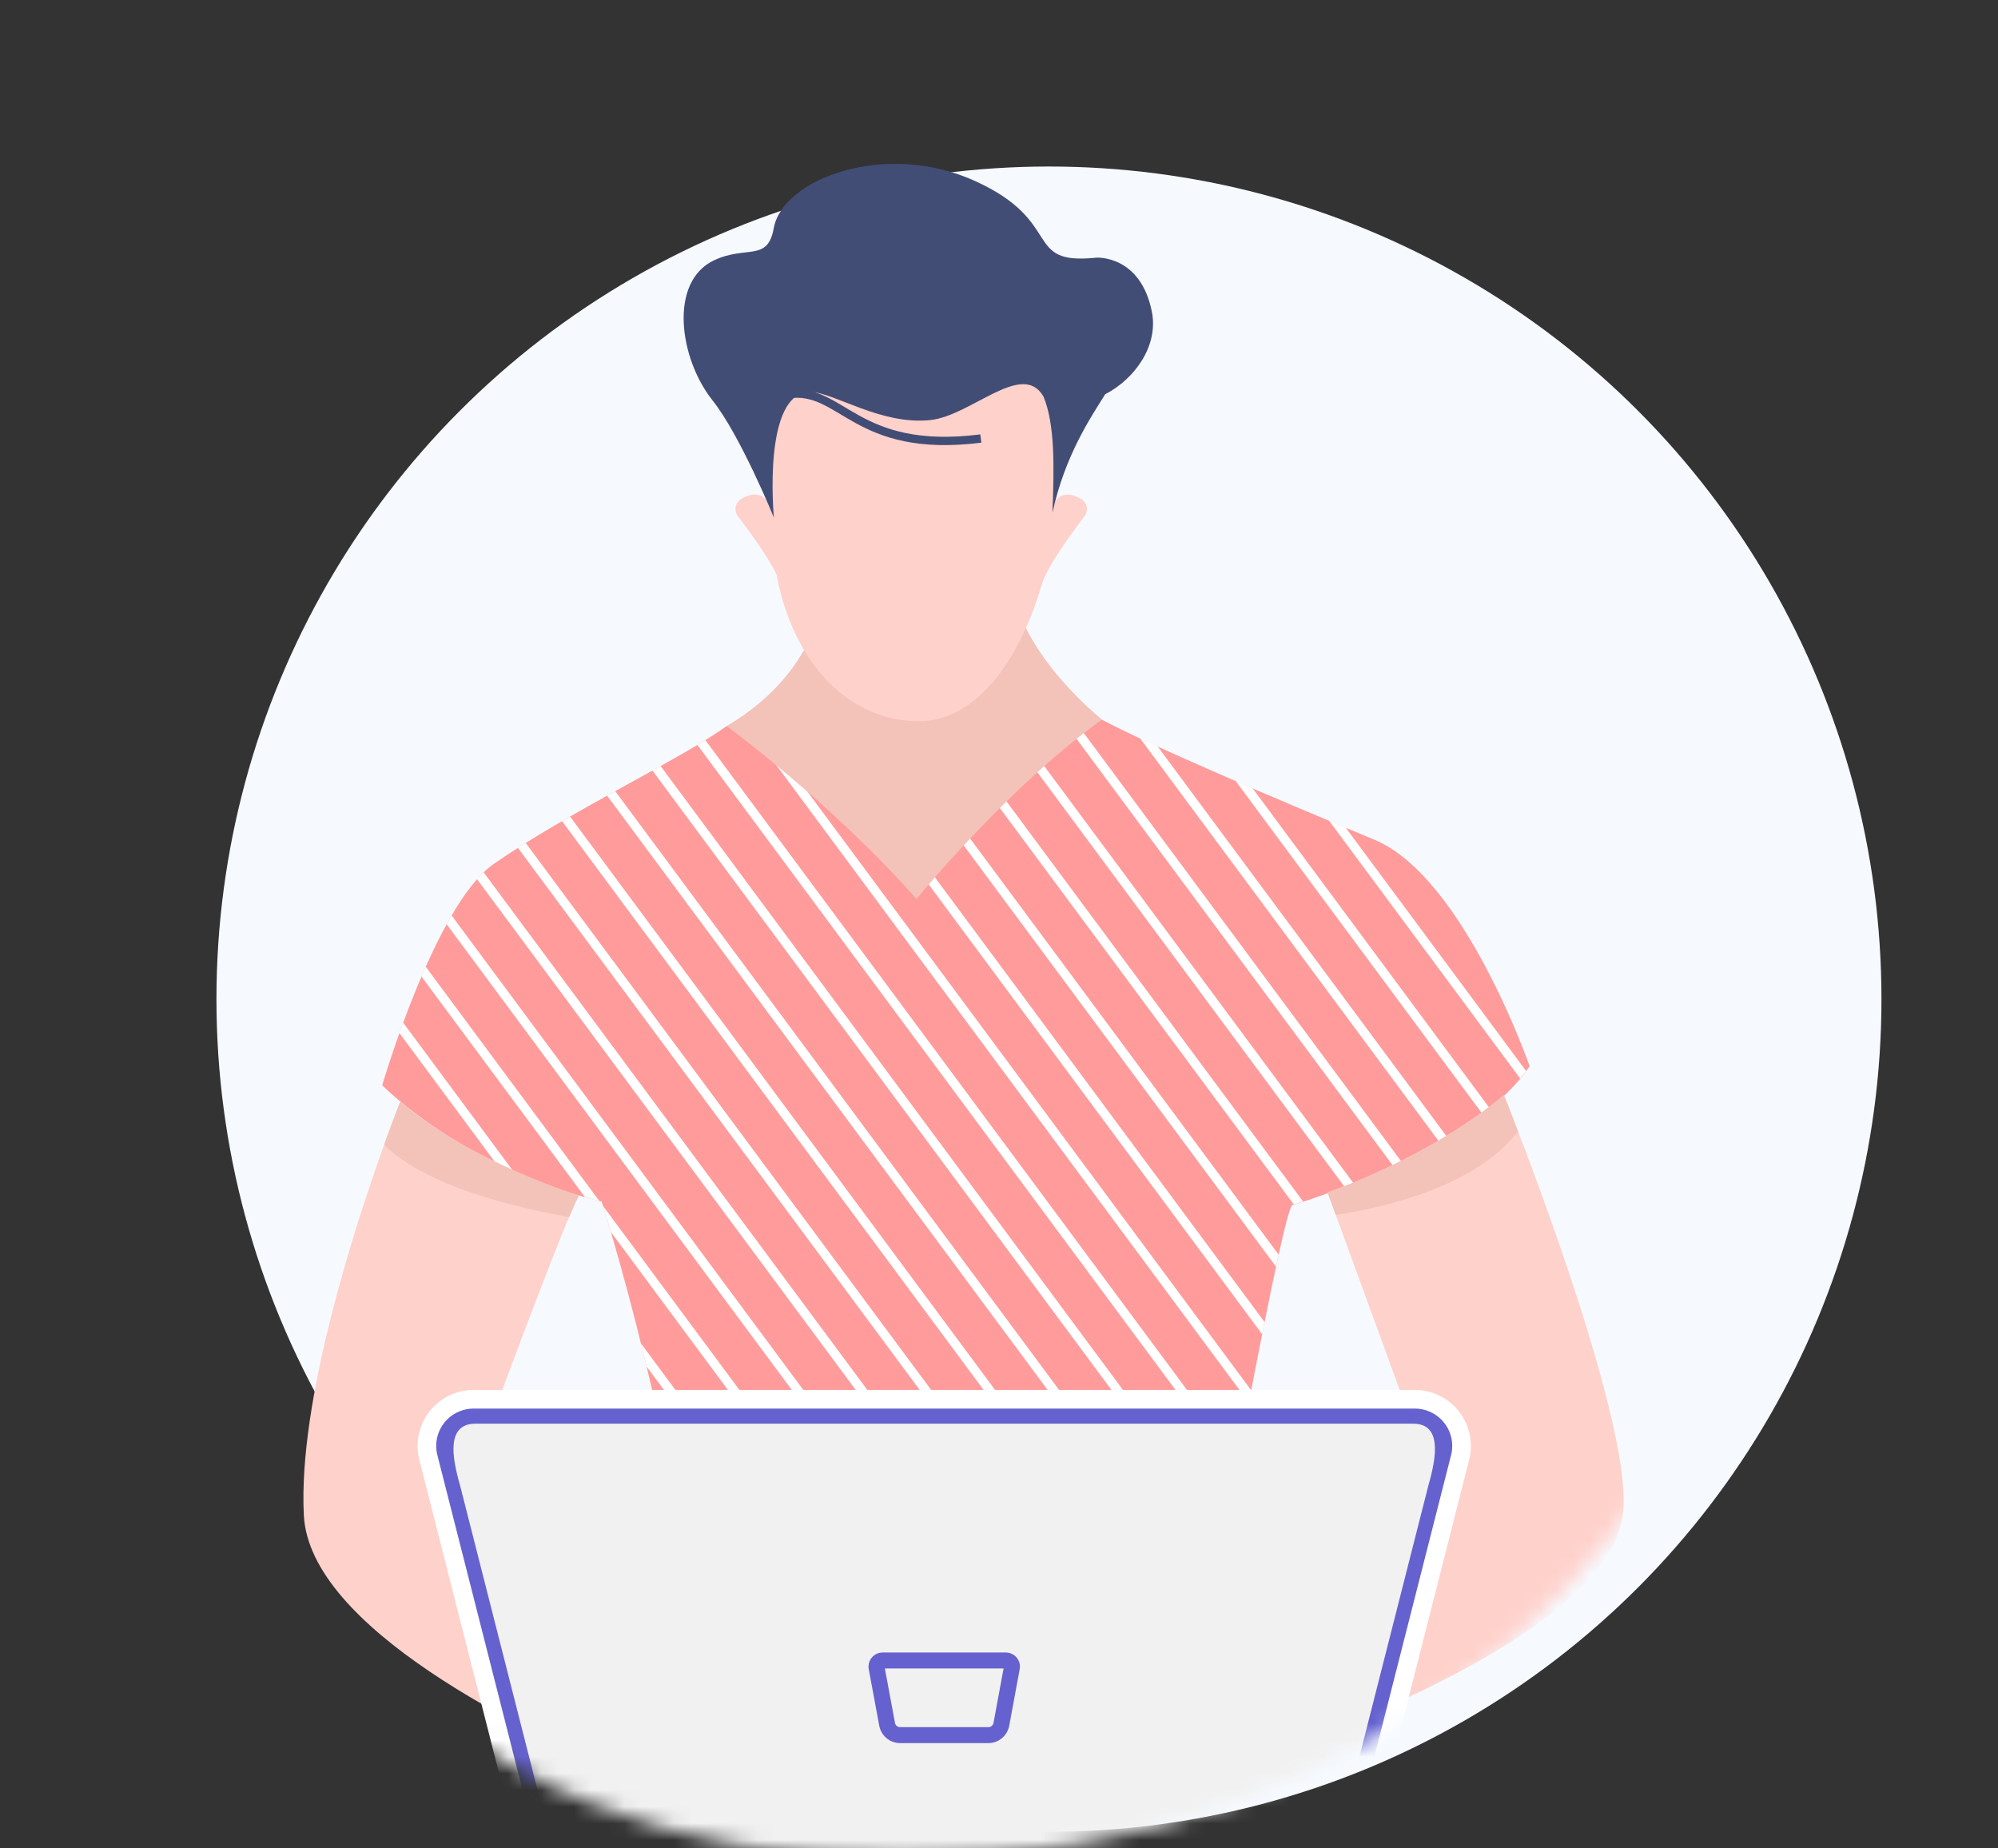 <?xml version="1.0" encoding="UTF-8"?>
<svg width="120px" height="111px" viewBox="0 0 120 111" version="1.1" xmlns="http://www.w3.org/2000/svg" xmlns:xlink="http://www.w3.org/1999/xlink">
    <rect x="0" y="0" width="120" height="111" fill="#333333" stroke="none"/>
    <title>Untitled</title>
    <defs>
        <path d="M66.747,110.68 C95.176,110.68 108.543,91.899 118.221,66.126 C127.9,40.352 95.616,0.704 67.187,0.704 C44.537,0.704 8.11,-0.91 1.113,22.068 C-0.672,27.93 15.273,61.124 15.273,66.126 C15.273,90.732 38.319,110.68 66.747,110.68 Z" id="path-1"></path>
    </defs>
    <g id="Page-1" stroke="none" stroke-width="1" fill="none" fill-rule="evenodd">
        <circle id="Oval-Copy-4" fill="#F6FAFF" fill-rule="nonzero" cx="63" cy="60" r="50"></circle>
        <g id="Group-63-Copy-6" transform="translate(61, 56.5) scale(-1, 1) translate(-61, -56.5) translate(1, 1)">
            <mask id="mask-2" fill="white">
                <use xlink:href="#path-1"></use>
            </mask>
            <g id="Mask"></g>
            <g id="Group-109" mask="url(#mask-2)">
                <g transform="translate(20.35, 8.68)" id="Group-108">
                    <g transform="translate(0, 0.112)">
                        <path d="M29.32,93.942 C29.32,93.942 0,105.616 0,115.659 C0,133.568 25.003,166.539 30.12,166.044 C35.237,165.55 38.682,161.424 38.485,159.259 C38.288,157.094 29.045,129.236 22.44,119.788 C22.44,119.788 42.619,114.668 45.277,114.572 C47.934,114.476 61.614,121.856 61.811,122.15 C62.008,122.444 54.739,142.4 58.957,168.406 C59.547,172.048 70.57,172.835 71.653,171.36 C72.736,169.884 84.933,118.508 83.266,114.376 C81.598,110.243 67.586,98.931 59.117,94.422 C53.014,91.174 29.32,93.942 29.32,93.942" id="Fill-28" fill="#424D76"></path>
                        <path d="M57.013,33.809 C59.602,35.712 66.635,39.038 71.013,42.102 C74.544,44.574 77.694,55.382 77.694,55.382 C77.694,55.382 72.778,60.396 64.518,62.363 C64.518,62.363 59.798,76.923 58.029,93.928 C58.029,93.928 42.885,99.528 29.218,93.928 C29.218,93.928 23.71,62.756 23.022,62.568 C22.334,62.379 12.13,59.248 8.782,54.232 C8.782,54.232 12.73,42.86 18.11,40.632 C23.957,38.209 31.747,34.889 34.458,33.432 C35.84,32.676 57.013,33.809 57.013,33.809" id="Fill-38" fill="#FF9B9B"></path>
                        <path d="M20.829,39.488 L9.35,54.972 C9.226,54.824 9.106,54.673 8.995,54.52 L19.829,39.908 L20.829,39.488 Z" id="Fill-40" fill="#FFFFFF"></path>
                        <path d="M26.442,37.1 L11.618,57.1 C11.469,56.987 11.323,56.873 11.181,56.758 L25.421,37.545 L26.442,37.1 Z" id="Fill-42" fill="#FFFFFF"></path>
                        <path d="M32.178,34.544 L14.198,58.795 C14.038,58.702 13.878,58.609 13.718,58.512 L31.125,35.03 C31.494,34.86 31.84,34.699 32.178,34.544" id="Fill-44" fill="#FFFFFF"></path>
                        <path d="M37.029,33.18 L16.974,60.23 C16.805,60.152 16.635,60.07 16.464,59.988 L36.32,33.2 C36.544,33.192 36.779,33.184 37.029,33.18" id="Fill-46" fill="#FFFFFF"></path>
                        <polygon id="Fill-48" fill="#FFFFFF" points="40.862 33.188 19.902 61.472 19.36 61.262 40.181 33.179"></polygon>
                        <path d="M44.64,33.283 L22.947,62.536 C22.837,62.502 22.645,62.443 22.387,62.36 L43.958,33.264 C44.184,33.268 44.408,33.275 44.64,33.283" id="Fill-50" fill="#FFFFFF"></path>
                        <path d="M48.376,33.416 L24.013,66.275 C23.96,66.025 23.909,65.785 23.853,65.555 L47.701,33.395 L48.376,33.416 Z" id="Fill-52" fill="#FFFFFF"></path>
                        <path d="M52.099,33.572 L24.846,70.332 C24.797,70.084 24.749,69.84 24.701,69.6 L51.432,33.542 L52.099,33.572 Z" id="Fill-54" fill="#FFFFFF"></path>
                        <path d="M55.81,33.748 L25.646,74.435 C25.598,74.188 25.55,73.94 25.504,73.696 L55.144,33.716 L55.81,33.748 Z" id="Fill-56" fill="#FFFFFF"></path>
                        <path d="M58.765,34.945 L26.424,78.566 C26.379,78.318 26.333,78.07 26.286,77.822 L58.286,34.656 C58.44,34.75 58.6,34.846 58.765,34.945" id="Fill-58" fill="#FFFFFF"></path>
                        <path d="M61.464,36.483 L27.2,82.708 C27.154,82.462 27.109,82.214 27.062,81.963 L60.974,36.209 C61.136,36.302 61.299,36.393 61.464,36.483" id="Fill-60" fill="#FFFFFF"></path>
                        <path d="M64.187,37.99 L27.95,86.867 C27.907,86.622 27.862,86.372 27.816,86.12 L63.699,37.72 L64.187,37.99 Z" id="Fill-62" fill="#FFFFFF"></path>
                        <path d="M66.893,39.521 L28.702,91.041 C28.659,90.803 28.616,90.561 28.568,90.291 L66.409,39.249 L66.893,39.521 Z" id="Fill-64" fill="#FFFFFF"></path>
                        <polygon id="Fill-66" fill="#FFFFFF" points="69.542 41.126 30.133 94.289 29.6 94.076 69.077 40.828"></polygon>
                        <path d="M72,43.003 L33.25,95.26 C33.058,95.212 32.867,95.16 32.675,95.1 L71.603,42.592 C71.734,42.723 71.864,42.857 72,43.003" id="Fill-68" fill="#FFFFFF"></path>
                        <path d="M73.824,45.712 L36.581,95.952 C36.376,95.921 36.17,95.888 35.965,95.849 L73.525,45.185 C73.626,45.356 73.725,45.534 73.824,45.712" id="Fill-70" fill="#FFFFFF"></path>
                        <path d="M64.432,62.628 C64.339,62.926 64.174,63.46 63.952,64.204 L40.136,96.336 C39.917,96.321 39.699,96.307 39.478,96.288 L64.432,62.628 Z" id="Fill-72" fill="#FFFFFF"></path>
                        <path d="M75.338,48.849 L65.514,62.1 C65.232,62.179 64.946,62.26 64.658,62.324 L75.08,48.264 C75.166,48.462 75.253,48.657 75.338,48.849" id="Fill-74" fill="#FFFFFF"></path>
                        <path d="M62.154,70.886 C62.04,71.334 61.928,71.798 61.814,72.273 L43.928,96.401 C43.696,96.401 43.464,96.411 43.229,96.412 L62.154,70.886 Z" id="Fill-76" fill="#FFFFFF"></path>
                        <path d="M76.661,52.246 L70.88,60.049 C70.538,60.219 70.184,60.387 69.816,60.552 L76.437,51.62 C76.514,51.835 76.589,52.049 76.661,52.246" id="Fill-78" fill="#FFFFFF"></path>
                        <path d="M60.464,78.345 C60.378,78.764 60.292,79.191 60.206,79.625 L47.978,96.121 C47.73,96.148 47.482,96.176 47.229,96.2 L60.464,78.345 Z" id="Fill-80" fill="#FFFFFF"></path>
                        <path d="M59.2,85.236 C59.138,85.628 59.074,86.022 59.013,86.419 L52.32,95.443 C52.059,95.494 51.79,95.547 51.52,95.603 L59.2,85.236 Z" id="Fill-82" fill="#FFFFFF"></path>
                        <path d="M82.4,81.217 C82.038,87.937 69.293,94.177 62.571,97.009 C62.349,98.401 61.435,99.011 59.678,99.464 C56.016,100.408 56.36,102.824 56.171,103.284 C55.875,104.019 52.262,104.856 51.394,104.244 C50.877,103.878 52.336,99.276 53.166,97.659 C53.683,96.652 57.146,94.747 59.416,93.926 C59.416,93.926 70.936,79.963 72.514,79.176 C72.514,79.176 68.253,67.496 66.47,63.292 C66.216,62.689 66.011,62.241 65.878,62.003 C65.878,62.003 72.278,60.083 76.608,56.355 C76.608,56.355 77,57.332 77.578,58.94 C79.317,63.782 82.766,74.352 82.4,81.217" id="Fill-84" fill="#FFD1CB"></path>
                        <path d="M77.576,58.939 C76.68,59.891 73.957,61.953 66.469,63.291 C66.213,62.689 66.008,62.24 65.875,62.001 C65.875,62.001 72.275,60.081 76.606,56.353 C76.606,56.353 76.997,57.329 77.576,58.939" id="Fill-86" fill="#F3C2B9"></path>
                        <path d="M36.296,104.083 C35.325,104.512 32.424,103.708 32.158,103.283 C31.893,102.857 31.518,100.211 28.653,99.302 C26.602,98.651 25.67,98.003 25.706,95.979 C19.742,93.942 3.885,87.9 3.166,81.041 C2.686,76.465 7.472,63.376 9.47,58.161 C9.994,56.8 10.325,55.974 10.325,55.974 C14.934,59.814 20.917,61.817 20.917,61.817 L20.422,63.172 L14.651,78.977 C17.278,79.974 26.846,91.724 28.338,93.569 C31.446,94.171 34.776,96.332 35.165,97.497 C35.573,98.718 37.296,103.639 36.296,104.083" id="Fill-88" fill="#FFD1CB"></path>
                        <path d="M10.326,55.971 C14.934,59.811 20.918,61.814 20.918,61.814 L20.424,63.168 C17.264,62.668 12.074,61.448 9.472,58.156 C9.994,56.796 10.326,55.971 10.326,55.971" id="Fill-90" fill="#F3C2B9"></path>
                        <path d="M67.104,108.47 L20.776,108.47 L12.978,77.817 C12.549,76.329 13.408,74.775 14.897,74.346 C15.151,74.273 15.415,74.236 15.68,74.236 L72.206,74.236 C73.755,74.236 75.012,75.491 75.012,77.04 C75.012,77.303 74.975,77.565 74.902,77.817 L67.104,108.47 Z" id="Fill-92" fill="#6562CF"></path>
                        <path d="M67.104,108.47 L20.776,108.47 L12.978,77.817 C12.549,76.329 13.408,74.775 14.897,74.346 C15.151,74.273 15.415,74.236 15.68,74.236 L72.206,74.236 C73.755,74.236 75.012,75.491 75.012,77.04 C75.012,77.303 74.975,77.565 74.902,77.817 L67.104,108.47 Z" id="Stroke-94" stroke="#FFFFFF" stroke-width="1.12"></path>
                        <path d="M65.699,108.182 L22.179,108.182 L14.853,79.382 C14.373,77.697 14.034,75.702 15.786,75.702 L72.093,75.702 C73.845,75.702 73.51,77.7 73.026,79.382 L65.699,108.182 Z" id="Fill-96" fill="#F1F1F1"></path>
                        <path d="M46.589,94.408 L41.291,94.408 C40.926,94.407 40.607,94.159 40.517,93.804 L39.885,90.392 C39.829,90.196 39.943,89.993 40.138,89.937 C40.171,89.928 40.204,89.923 40.239,89.923 L47.642,89.923 C47.845,89.923 48.009,90.088 48.009,90.291 C48.009,90.325 48.005,90.359 47.995,90.392 L47.36,93.809 C47.268,94.161 46.952,94.406 46.589,94.408 Z" id="Stroke-98" stroke="#6562CF" stroke-width="0.96" stroke-linejoin="round"></path>
                        <path d="M50.981,24.369 C50.981,24.369 50.718,30.129 57.013,33.809 C57.013,33.809 50.773,38.353 45.606,44.19 C45.606,44.19 40.07,37.42 34.462,33.417 C34.462,33.417 39.968,29.089 39.968,24.371 L50.981,24.369 Z" id="Fill-100" fill="#F3C2B9"></path>
                        <path d="M56.338,21.198 C55.706,22.027 54.565,23.58 54.014,24.696 C53.035,30.006 49.694,33.52 45.459,33.52 C41.789,33.52 39.309,29.404 38.166,25.579 C38.139,25.509 38.117,25.438 38.099,25.366 C37.816,24.312 36.282,22.214 35.51,21.206 C35.274,20.895 35.334,20.452 35.644,20.215 C35.67,20.196 35.696,20.178 35.723,20.163 C36.664,19.624 37.152,20.016 37.408,20.528 C37.272,16.702 37.43,12.688 39.658,12.665 C42.218,12.641 50.731,12.473 52.206,12.966 C53.475,13.388 54.312,15.166 54.315,20.848 C54.515,20.208 54.995,19.515 56.125,20.163 C56.463,20.358 56.579,20.791 56.383,21.129 C56.369,21.153 56.354,21.176 56.338,21.198" id="Fill-102" fill="#FFD1CB"></path>
                        <path d="M57.867,14.236 C56.174,16.364 54.17,21.291 54.17,21.291 C54.17,21.291 54.898,13.665 51.947,13.748 C50.544,13.787 47.722,15.753 44.766,15.433 C42.312,15.168 39.246,11.836 37.984,14.014 C37.285,15.683 37.334,18.302 37.44,20.996 C36.686,17.548 35.128,15.254 34.272,13.884 C32.474,12.952 31.062,10.955 31.469,8.924 C32.16,5.489 34.808,5.681 34.808,5.681 C39.274,6.144 36.667,3.54 42.08,1.081 C47.493,-1.378 53.65,0.95 54.179,3.913 C54.544,5.945 55.794,4.928 57.751,5.833 C60.499,7.116 59.856,11.729 57.867,14.236" id="Fill-104" fill="#424D76"></path>
                        <path d="M41.741,16.542 C49.318,17.502 50.071,13.388 53.333,13.886" id="Stroke-106" stroke="#424D76" stroke-width="0.5"></path>
                    </g>
                </g>
            </g>
        </g>
    </g>
</svg>